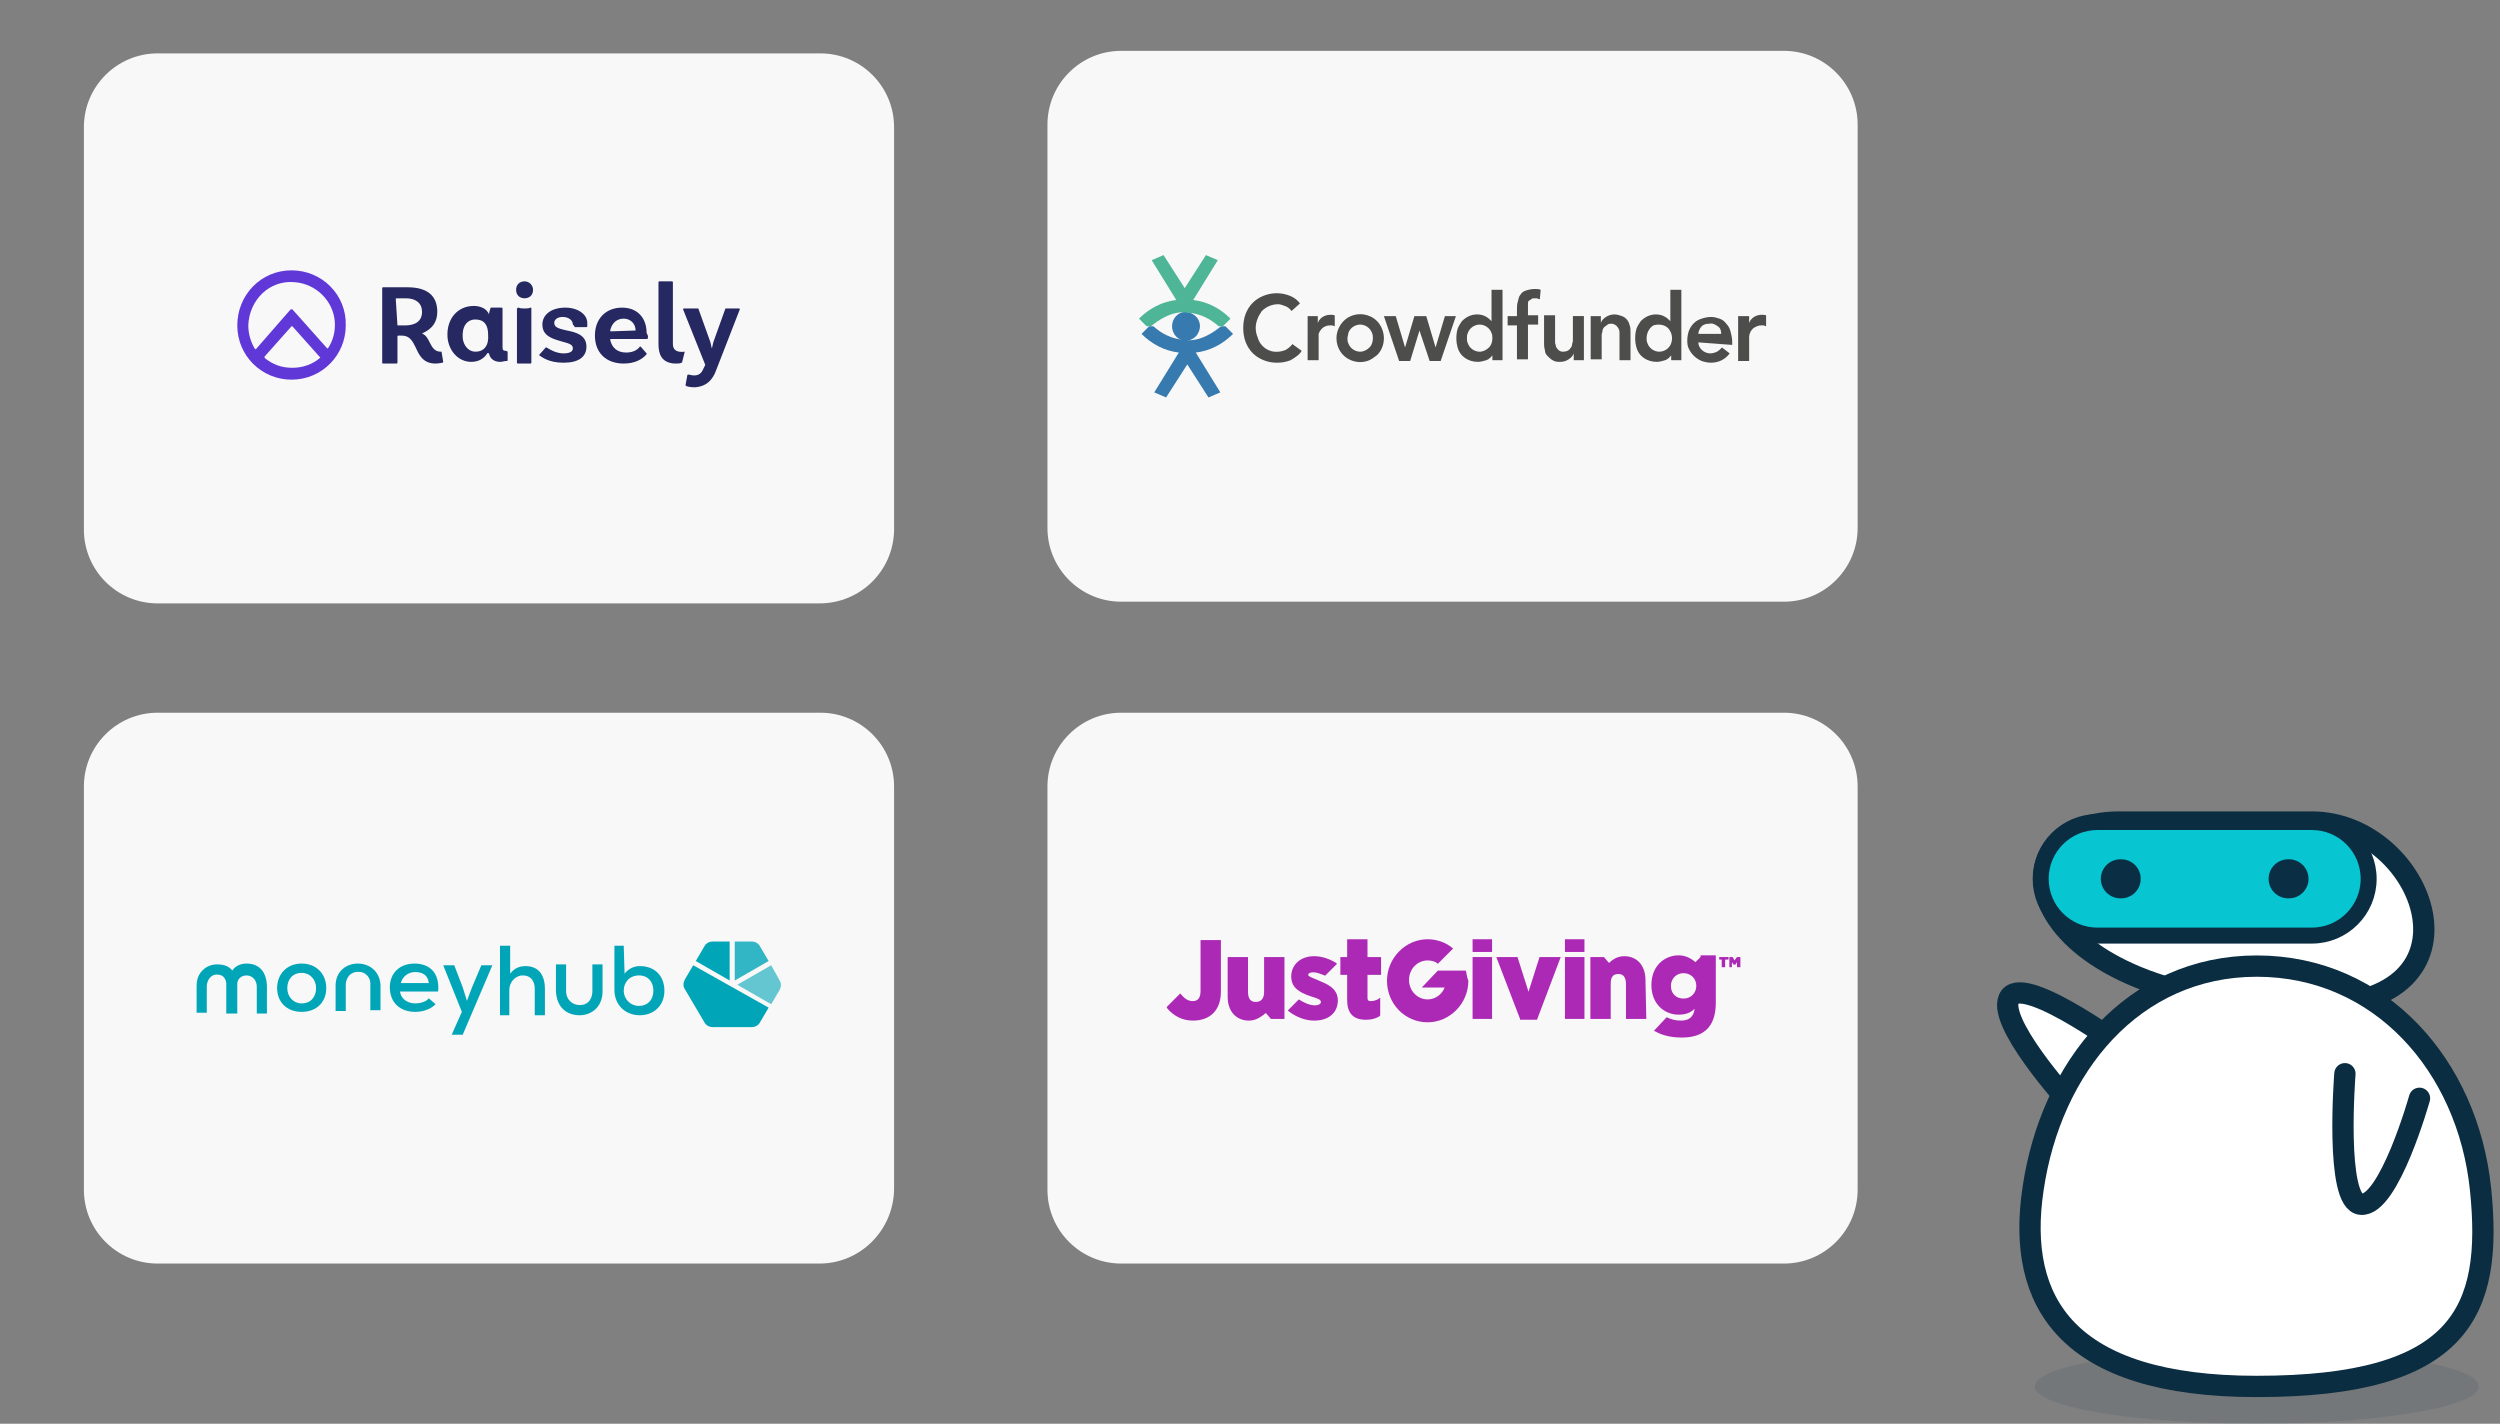 <?xml version="1.0" encoding="utf-8"?>
<!-- Generator: Adobe Illustrator 28.2.0, SVG Export Plug-In . SVG Version: 6.00 Build 0)  -->
<svg version="1.1" id="Layer_1" xmlns="http://www.w3.org/2000/svg" xmlns:xlink="http://www.w3.org/1999/xlink" x="0px" y="0px"
	 viewBox="0 0 295 168" style="enable-background:new 0 0 295 168;" xml:space="preserve">
<rect x="0" y="0" width="295" height="168" fill="#808080" stroke="none"/>
<style type="text/css">
	.st0{fill:#FFFFFF;stroke:#0B2D42;stroke-width:2.514;stroke-linecap:round;stroke-linejoin:round;}
	.st1{opacity:0.1;fill:#0B2D42;enable-background:new    ;}
	.st2{fill:#07C6D2;stroke:#0B2D42;stroke-width:1.886;stroke-linecap:round;stroke-linejoin:round;}
	.st3{fill:none;stroke:#0A2E43;stroke-width:4.61;stroke-linecap:round;stroke-linejoin:round;}
	.st4{fill-rule:evenodd;clip-rule:evenodd;fill:#F8F8F8;}
	.st5{fill:#367AB0;}
	.st6{fill:#4EB697;}
	.st7{fill:#4D4E4C;}
	.st8{fill-rule:evenodd;clip-rule:evenodd;fill:#262861;}
	.st9{fill:#6138D8;}
	.st10{opacity:0.6;fill:#01A5B8;enable-background:new    ;}
	.st11{fill:#01A5B8;}
	.st12{opacity:0.8;fill:#01A5B8;enable-background:new    ;}
	.st13{fill:#AC29B5;}
</style>
<g>
	<path id="Path_00000137091870488305175040000008097765934564615558_" class="st0" d="M251.4,124.2c0,0-12.2-9.1-14.2-6.6
		c-2,2.6,6.9,12.4,6.9,12.4"/>
	<ellipse id="Oval" class="st1" cx="266.3" cy="163.6" rx="26.2" ry="4.4"/>
	<path id="Path_00000176726074631385670480000008313925538469162376_" class="st0" d="M260.2,97c0,0,5.6,0-10.1,0
		c-15.7,0-12.2,21.7,22.6,21.7c21.6,0,13.4-21.7,0.1-21.7H260.2z"/>
	<path id="Path_00000052093850804794205800000005811113067168917405_" class="st2" d="M247.5,110.4c-3.7,0-6.7-3-6.7-6.7
		c0-3.7,3-6.7,6.7-6.7h25.3c3.7,0,6.7,3,6.7,6.7c0,3.7-3,6.7-6.7,6.7c0,0,0,0,0,0H247.5z"/>
	<line id="Path_00000085220030194357494970000000650314632860264611_" class="st3" x1="250.2" y1="103.7" x2="250.3" y2="103.7"/>
	<line id="Path_00000149374729307255456780000007236297173489166232_" class="st3" x1="270" y1="103.7" x2="270.1" y2="103.7"/>
	<path id="Path_00000010295330737249150410000006316397687422027924_" class="st0" d="M239.9,140.3c-2,13.4,4,23.3,26.4,23.3
		c24.1,0,27.9-8.8,26.4-23.3c-1.5-14.5-11.8-26.3-26.4-26.3S242,125.9,239.9,140.3z"/>
	<path id="Path_00000172429020296780860310000005094216524444775079_" class="st0" d="M276.7,126.7c0,0-1.2,15.2,1.9,15.4
		c3.3,0.3,6.9-12.5,6.9-12.5"/>
</g>
<g>
	<g>
		<path class="st4" d="M210.5,71h-78.2c-4.8,0-8.7-3.9-8.7-8.7V14.7c0-4.8,3.9-8.7,8.7-8.7h78.2c4.8,0,8.7,3.9,8.7,8.7v47.6
			C219.2,67.1,215.3,71,210.5,71z"/>
	</g>
	<g>
		<path id="Path_00000124880254685326946620000014992444215859827371_" class="st5" d="M141.6,38.5c0,0.4-0.2,0.9-0.5,1.2
			s-0.7,0.5-1.2,0.5c-0.9,0-1.6-0.8-1.6-1.7c0-0.9,0.7-1.7,1.6-1.7C140.9,36.9,141.6,37.6,141.6,38.5"/>
		<path id="Path_00000006695931793693472170000013955268505745426093_" class="st5" d="M143.7,38.8c0.1-0.1,0.3-0.2,0.4-0.3h0.5
			l0.9,0.9c-1.2,1.2-2.7,2-4.4,2.2l2.9,4.7l-1.4,0.6l-2.5-3.9l-2.5,3.9l-1.4-0.6l2.9-4.7c-1.7-0.2-3.2-1-4.4-2.2l0.9-0.9h0.5
			c1,0.9,2.2,1.5,3.6,1.6c0,0,0.8,0.1,1.2,0C141.7,40,142.8,39.5,143.7,38.8L143.7,38.8z"/>
		<path id="Path_00000062882748932750912950000010856117270529107628_" class="st6" d="M136.2,38.2c-0.1,0.1-0.3,0.2-0.4,0.3h-0.5
			l-0.9-0.9c1.2-1.2,2.7-2,4.4-2.2l-2.9-4.7l1.4-0.6l2.5,3.9l2.5-3.9l1.4,0.6l-2.9,4.7c1.7,0.2,3.2,1,4.4,2.2l-0.9,0.9h-0.5
			c-1-0.9-2.2-1.5-3.6-1.6c0,0-0.8-0.1-1.2,0C138.2,37,137.1,37.5,136.2,38.2L136.2,38.2z"/>
		<path id="Shape_00000176727343638033701830000013321882933076492420_" class="st7" d="M152.4,36.7c-0.2-0.3-0.5-0.5-0.8-0.6
			c-0.3-0.1-0.5-0.2-0.8-0.2c-0.7,0-1.4,0.3-1.9,0.8c-0.2,0.3-0.4,0.6-0.5,0.9c-0.3,0.7-0.3,1.5,0,2.2c0.3,1.1,1.3,1.8,2.4,1.7
			c0.3,0,0.6-0.1,0.9-0.2c0.3-0.2,0.6-0.4,0.8-0.7l1.1,0.8c-0.3,0.5-0.8,0.8-1.3,1.1c-0.5,0.2-1,0.3-1.6,0.3c-0.6,0-1.1-0.1-1.6-0.3
			c-1-0.4-1.7-1.1-2.1-2.1c-0.2-0.5-0.3-1.1-0.3-1.7c0-0.6,0.1-1.2,0.3-1.7c0.4-1,1.1-1.7,2.1-2.1c1-0.4,2.1-0.4,3.1,0
			c0.5,0.2,0.9,0.5,1.2,0.9L152.4,36.7 M154.2,37.3h1.3v0.8h0c0.3-0.8,1.2-1.1,2-0.9v1.3c-0.1,0-0.2-0.1-0.3-0.1c-0.1,0-0.2,0-0.3,0
			c-0.3,0-0.5,0.1-0.7,0.2c-0.3,0.2-0.5,0.5-0.6,0.8c0,0.1,0,0.3,0,0.3v2.8h-1.3V37.3 M159,39.9c0,0.2,0,0.4,0.1,0.6
			c0.2,0.6,0.8,1,1.4,1c0.4,0,0.8-0.2,1.1-0.5c0.3-0.3,0.4-0.7,0.4-1.1c0-0.2,0-0.4-0.1-0.6c-0.2-0.6-0.8-1-1.4-1
			c-0.6,0-1.2,0.4-1.4,1C159.1,39.5,159,39.7,159,39.9L159,39.9z M157.7,39.9c0-1.1,0.7-2.2,1.7-2.6c0.7-0.3,1.5-0.3,2.2,0
			c0.3,0.1,0.6,0.3,0.9,0.6c0.5,0.5,0.8,1.3,0.8,2c0,0.8-0.3,1.5-0.8,2c-0.3,0.2-0.5,0.4-0.9,0.6c-0.7,0.3-1.5,0.3-2.2,0
			C158.4,42.1,157.7,41.1,157.7,39.9L157.7,39.9z M163.3,37.3h1.4l1.1,3.7h0l1.1-3.7h1.4l1.1,3.7h0l1.1-3.7h1.3l-1.8,5.3h-1.3
			l-1.2-3.6h0l-1.1,3.6h-1.3L163.3,37.3 M173.1,39.9c0,0.2,0,0.4,0.1,0.6c0.2,0.6,0.8,1,1.4,1c0.4,0,0.8-0.2,1.1-0.5
			c0.3-0.3,0.4-0.7,0.4-1.1c0-0.2,0-0.4-0.1-0.6c-0.2-0.6-0.8-1-1.4-1c-0.6,0-1.2,0.4-1.4,1C173.1,39.5,173.1,39.7,173.1,39.9
			L173.1,39.9z M176.2,41.8L176.2,41.8c-0.2,0.3-0.5,0.6-0.8,0.7c-0.3,0.1-0.7,0.2-1,0.2c-1.1,0-2.1-0.6-2.4-1.7
			c-0.2-0.7-0.2-1.5,0-2.2c0.1-0.3,0.3-0.6,0.5-0.9c0.5-0.5,1.1-0.8,1.8-0.8c0.4,0,0.8,0.1,1.1,0.3c0.2,0.1,0.4,0.3,0.6,0.5h0v-3.7
			h1.3v8.3h-1.2V41.8L176.2,41.8z M179,38.4h-1.1v-1.1h1.1v-0.7c0-0.4,0-0.7,0.1-1c0.1-0.3,0.1-0.6,0.3-0.8c0.1-0.2,0.3-0.4,0.6-0.5
			c0.3-0.1,0.7-0.2,1.1-0.2c0.3,0,0.5,0,0.7,0.1l-0.1,1.1c-0.1,0-0.2,0-0.3-0.1c-0.1,0-0.2,0-0.3,0c-0.2,0-0.3,0-0.4,0.1
			c-0.1,0.1-0.2,0.1-0.3,0.2c-0.1,0.1-0.1,0.2-0.1,0.3c0,0.1,0,0.3,0,0.4v1h1.2v1.1h-1.2v4.1H179V38.4 M186.9,42.5h-1.2v-0.8h0
			c-0.1,0.3-0.3,0.5-0.6,0.7c-0.3,0.2-0.6,0.3-1,0.3c-0.3,0-0.6,0-0.9-0.2c-0.2-0.1-0.4-0.3-0.6-0.5c-0.2-0.2-0.3-0.4-0.3-0.7
			c-0.1-0.3-0.1-0.5-0.1-0.8v-3.3h1.3v2.7c0,0.1,0,0.3,0,0.5c0,0.2,0.1,0.3,0.1,0.5c0.1,0.2,0.2,0.3,0.3,0.4
			c0.1,0.1,0.3,0.2,0.5,0.2c0.4,0,0.7-0.1,0.9-0.4c0.1-0.1,0.2-0.3,0.2-0.4c0-0.2,0.1-0.3,0.1-0.5v-2.9h1.3V42.5 M187.7,37.3h1.2
			v0.8h0c0.1-0.3,0.3-0.5,0.6-0.7c0.3-0.2,0.7-0.3,1-0.3c0.3,0,0.6,0.1,0.9,0.2c0.5,0.2,0.8,0.6,0.9,1.1c0.1,0.2,0.1,0.5,0.1,0.8
			v3.3h-1.3v-2.7c0-0.1,0-0.3,0-0.5c0-0.2,0-0.3-0.1-0.5c-0.1-0.2-0.2-0.3-0.3-0.4c-0.2-0.1-0.3-0.2-0.5-0.2c-0.2,0-0.4,0-0.5,0.1
			c-0.1,0.1-0.3,0.2-0.4,0.3c-0.1,0.1-0.2,0.3-0.2,0.4c0,0.2-0.1,0.3-0.1,0.5v2.9h-1.3V37.3 M194.3,39.9c0,0.2,0,0.4,0.1,0.6
			c0.2,0.6,0.8,1,1.4,1c0.6,0,1.2-0.4,1.4-1c0.2-0.6,0.1-1.2-0.3-1.7c-0.4-0.5-1.2-0.6-1.8-0.4C194.6,38.7,194.3,39.3,194.3,39.9
			L194.3,39.9z M197.3,41.8L197.3,41.8c-0.2,0.3-0.5,0.6-0.8,0.7c-0.3,0.1-0.7,0.2-1,0.2c-1.1,0-2.1-0.6-2.4-1.7
			c-0.2-0.7-0.2-1.5,0-2.2c0.1-0.3,0.3-0.6,0.5-0.9c0.5-0.5,1.1-0.8,1.8-0.8c0.4,0,0.8,0.1,1.1,0.3c0.2,0.1,0.4,0.3,0.6,0.5h0v-3.7
			h1.3v8.3h-1.2V41.8L197.3,41.8z M203.1,39.4c0-0.4-0.1-0.7-0.4-0.9c-0.3-0.2-0.6-0.4-1-0.3c-0.4,0-0.7,0.1-0.9,0.3
			c-0.2,0.2-0.4,0.6-0.4,0.9H203.1z M200.4,40.4c0,0.7,0.7,1.3,1.4,1.3c0.3,0,0.6-0.1,0.8-0.2c0.2-0.1,0.4-0.3,0.6-0.5l0.9,0.7
			c-0.5,0.7-1.3,1.1-2.2,1.1c-0.4,0-0.8-0.1-1.1-0.2c-0.7-0.3-1.2-0.8-1.5-1.4c-0.2-0.4-0.2-0.7-0.2-1.1c0-0.4,0.1-0.8,0.2-1.1
			c0.3-0.7,0.8-1.2,1.5-1.4c0.3-0.1,0.7-0.2,1.1-0.2c0.4,0,0.7,0.1,1,0.2c0.3,0.1,0.6,0.3,0.8,0.6c0.2,0.2,0.4,0.5,0.5,0.9
			c0.1,0.4,0.2,0.8,0.2,1.2v0.4L200.4,40.4L200.4,40.4z M205.1,37.3h1.3v0.8h0c0.3-0.8,1.2-1.1,2-0.9v1.3c-0.1,0-0.2-0.1-0.3-0.1
			c-0.1,0-0.2,0-0.3,0c-0.3,0-0.5,0.1-0.7,0.2c-0.4,0.2-0.7,0.7-0.7,1.2v2.8h-1.3V37.3"/>
	</g>
</g>
<g>
	<g>
		<path class="st4" d="M96.7,71.2H18.6c-4.8,0-8.7-3.9-8.7-8.7V15c0-4.8,3.9-8.7,8.7-8.7h78.2c4.8,0,8.7,3.9,8.7,8.7v47.6
			C105.4,67.4,101.5,71.2,96.7,71.2z"/>
	</g>
	<g>
		<path id="Shape_00000166669722114652196620000004901810366232029587_" class="st8" d="M61.9,33.2c-0.6,0-1,0.4-1,1
			c0,0.6,0.4,1,1,1s1-0.4,1-1C62.9,33.7,62.5,33.2,61.9,33.2z M61.2,36.3c0.2,0.1,0.5,0.1,0.7,0.1v0c0.2,0,0.5,0,0.7-0.1
			c0.1,0,0.1,0,0.1,0.1l0,6.4c0,0,0,0.1-0.1,0.1h-1.5c0,0-0.1,0-0.1-0.1v-6.4C61.1,36.3,61.2,36.3,61.2,36.3z M80.8,41.5
			c-0.8,0.1-1.4-0.1-1.4-0.9v-7.3c0,0,0-0.1-0.1-0.1h-1.5c0,0-0.1,0-0.1,0.1v7.3c0,1.1,0.3,2.2,1.9,2.3c0.4,0,0.7,0,0.8-0.1l0,0l0,0
			l0,0c0,0,0.1,0,0.1-0.1L80.8,41.5C80.9,41.5,80.8,41.5,80.8,41.5z M84.5,43.7l2.8-7.2c0,0,0-0.1-0.1-0.1h-1.5c0,0-0.1,0-0.1,0
			l-1.4,3.9c-0.1,0.3-0.1,0.5-0.2,0.8c0,0,0,0,0,0c0,0,0,0,0,0c-0.1-0.3-0.1-0.5-0.2-0.8l-1.4-3.9c0,0,0,0-0.1,0h-1.6
			c-0.1,0-0.1,0.1-0.1,0.1l2.6,6.5c0,0,0,0,0,0.1l-0.2,0.4c-0.2,0.5-0.5,0.8-1.1,0.8c-0.3,0-0.5-0.1-0.7-0.1c0,0-0.1,0-0.1,0.1
			l-0.2,1.1c0,0,0,0.1,0,0.1c0.1,0.1,0.5,0.2,1.1,0.2C83.4,45.6,84.1,44.8,84.5,43.7L84.5,43.7z M76.4,40h-4.3l0,0
			c0,0-0.1,0-0.1,0.1c0.2,0.9,0.8,1.5,1.9,1.5c0.9,0,1.4-0.4,1.6-0.7c0,0,0.1,0,0.1,0l0.7,0.8c0,0,0,0.1,0,0.1
			c-0.5,0.6-1.4,1.1-2.7,1.1c-2.1,0-3.4-1.3-3.4-3.3s1.3-3.3,3.2-3.3c1.9,0,2.9,1.3,2.9,3C76.5,39.6,76.5,39.8,76.4,40
			C76.5,40,76.5,40,76.4,40z M75,39c0-0.8-0.6-1.4-1.4-1.4v0c-0.8,0-1.4,0.5-1.6,1.4c0,0,0,0.1,0.1,0.1L75,39C75,39.1,75,39,75,39z
			 M67.8,38.6C67.8,38.6,67.8,38.7,67.8,38.6l1.4,0c0,0,0.1,0,0.1-0.1c0-0.1,0-0.2,0-0.4c0-1-1.1-1.8-2.6-1.8c-1.6,0-2.7,0.8-2.7,2
			c0,1.4,1.3,1.7,2.3,2l0,0c0.7,0.2,1.3,0.3,1.3,0.8c0,0.4-0.4,0.6-1.1,0.6c-0.9,0-1.7-0.5-2-0.7c0,0-0.1,0-0.1,0l-0.8,0.9
			c0,0,0,0,0,0c0.3,0.2,1.1,0.9,2.9,0.9c1.8,0,2.7-0.7,2.7-1.9c0-1.4-1.3-1.7-2.3-1.9l0,0c-0.8-0.2-1.5-0.3-1.5-0.9
			c0-0.4,0.4-0.7,1-0.7c0.7,0,1.2,0.4,1.2,0.9C67.8,38.5,67.8,38.5,67.8,38.6L67.8,38.6z M59.9,41.5C59.9,41.5,59.8,41.5,59.9,41.5
			c-0.1-0.1-0.2-0.1-0.2-0.1c-0.3,0-0.4-0.1-0.4-0.4v-4.6c0,0,0-0.1-0.1-0.1H58c0,0-0.1,0-0.1,0c-0.1,0.3-0.2,0.6-0.2,0.8
			c0,0,0,0,0,0c0,0,0,0,0,0c-0.3-0.8-1.2-1-1.8-1c-1.8,0-3.2,1.4-3.1,3.6c0.1,1.7,1.3,3,2.8,3c0.9,0,1.5-0.4,1.9-1
			c0-0.1,0.2,0,0.2,0c0.1,0.6,0.6,1,1.3,1c0.3,0,0.5-0.1,0.7-0.1c0,0,0.1,0,0.1,0c0,0,0.1,0,0.1-0.1L59.9,41.5L59.9,41.5z
			 M56.1,41.5c-0.8,0-1.4-0.7-1.5-1.6c-0.1-1.4,0.5-2.2,1.5-2.2c1,0,1.5,0.6,1.5,1.8C57.7,40.8,57.1,41.5,56.1,41.5z M52.1,41.5
			C52.1,41.5,52.2,41.5,52.1,41.5l0.2,1.2c0,0,0,0.1-0.1,0.1c-0.1,0-0.4,0.1-0.8,0.1c-1.4,0-1.9-0.9-2.3-1.8l0,0l0,0
			c-0.4-0.8-0.7-1.5-1.7-1.5h-0.4c0,0-0.1,0-0.1,0.1v3.1c0,0,0,0.1-0.1,0.1h-1.6c0,0-0.1,0-0.1-0.1v-8.8c0,0,0-0.1,0.1-0.1h2.9
			c2.2,0,3.5,0.9,3.5,2.9c0,1.2-0.6,2-1.7,2.5c-0.1,0-0.1,0.1,0,0.1c0.4,0.2,0.6,0.6,0.8,1l0,0c0.3,0.6,0.6,1.1,1.3,1.1
			C52,41.5,52.1,41.5,52.1,41.5z M46.9,38.4h0.9c1.2,0,2-0.5,2-1.6c0-1-0.7-1.6-1.9-1.6h-1.1c0,0-0.1,0-0.1,0.1L46.9,38.4
			C46.8,38.3,46.9,38.4,46.9,38.4z"/>
		<path id="Shape_00000137130136059237112260000002615770622278772362_" class="st9" d="M34.4,31.9c-3.6,0-6.4,2.9-6.4,6.5
			c0,3.6,2.9,6.4,6.4,6.4c3.6,0,6.4-2.9,6.4-6.4C40.9,34.8,38,31.9,34.4,31.9z M34.8,33.3c2.5,0.2,4.5,2.2,4.7,4.6
			c0.1,1.2-0.2,2.3-0.8,3.2c0,0-0.1,0-0.1,0l-4.1-4.6c0,0-0.1,0-0.2,0l-4.1,4.7c0,0-0.1,0-0.1,0c-0.5-0.8-0.8-1.8-0.8-2.8
			C29.4,35.4,31.8,33,34.8,33.3L34.8,33.3z M31.2,42.1l3.2-3.6c0,0,0.1,0,0.1,0l3.3,3.7c-0.9,0.8-2.1,1.2-3.3,1.2
			c-1.3,0-2.3-0.4-3.2-1.1C31.2,42.2,31.2,42.1,31.2,42.1L31.2,42.1z"/>
	</g>
</g>
<g>
	<g>
		<path class="st4" d="M96.7,149.1H18.6c-4.8,0-8.7-3.9-8.7-8.7V92.8c0-4.8,3.9-8.7,8.7-8.7h78.2c4.8,0,8.7,3.9,8.7,8.7v47.6
			C105.4,145.2,101.5,149.1,96.7,149.1z"/>
	</g>
	<g>
		<path id="Fill-7" class="st10" d="M91,113.9l-4,2.3l4,2.3l1-1.7c0.2-0.4,0.2-0.8,0-1.1L91,113.9z"/>
		<path id="Fill-9" class="st11" d="M86.1,115.7l0-4.6l-2,0c-0.4,0-0.8,0.2-1,0.6l-1,1.7L86.1,115.7z"/>
		<path id="Fill-11" class="st12" d="M88.7,111.1L88.7,111.1l-2,0l0,4.6l4-2.3l-1-1.7C89.5,111.3,89.1,111.1,88.7,111.1"/>
		<path id="Fill-13" class="st11" d="M81.8,113.9l-1,1.7c-0.2,0.4-0.2,0.8,0,1.1l2.3,3.9c0.2,0.4,0.6,0.6,1,0.6l4.6,0
			c0.4,0,0.8-0.2,1-0.6l1-1.7L81.8,113.9z"/>
		<path id="Fill-15" class="st11" d="M29.1,113.7c-0.6,0-1.2,0.2-1.6,0.7c0,0,0,0.1-0.1,0.1c-0.4-0.5-1-0.7-1.8-0.7
			c-0.6,0-1.2,0.2-1.7,0.7c-0.5,0.5-0.7,1.1-0.7,1.9v3.1h1.2v-3.1c0-0.5,0.3-1.4,1.2-1.4c0.6,0,1,0.3,1.1,1v0.5v3.1h1.3v-3.1
			c0-0.2,0-0.3,0-0.4c0-0.5,0.4-1,1.1-1c0.7,0,1.2,0.6,1.2,1.3v3.2h1.2v-3.1C31.5,114.7,30.6,113.7,29.1,113.7"/>
		<path id="Fill-17" class="st11" d="M38.5,116.6c0,1.6-1.1,2.8-2.9,2.8c-1.8,0-2.9-1.2-2.9-2.8c0-1.6,1.1-2.9,2.9-2.9
			C37.3,113.7,38.5,114.9,38.5,116.6 M33.9,116.6c0,1,0.7,1.8,1.7,1.8c1.1,0,1.7-0.8,1.7-1.8c0-1-0.7-1.8-1.7-1.8
			C34.5,114.8,33.9,115.6,33.9,116.6"/>
		<path id="Fill-19" class="st11" d="M42.2,113.7c-1.3,0-2.6,0.9-2.6,2.6v3h1.2v-3.1c0-0.6,0.4-1.7,1.8-1.5c0.6,0.1,1.1,0.7,1.1,1.3
			v3.2h1.2v-3C44.8,114.7,43.7,113.7,42.2,113.7"/>
		<path id="Fill-21" class="st11" d="M47.2,117c0.1,0.8,0.8,1.4,1.8,1.4c0.6,0,1.3-0.2,1.6-0.6l0.8,0.7c-0.6,0.6-1.5,0.9-2.4,0.9
			c-1.8,0-3-1.1-3-2.9c0-1.7,1.2-2.8,2.9-2.8c1.8,0,3,1.1,2.8,3.3L47.2,117z M50.6,116c-0.1-0.9-0.7-1.3-1.6-1.3
			c-0.8,0-1.5,0.5-1.7,1.3H50.6z"/>
		<polygon id="Fill-24" class="st11" points="56.8,113.9 55.7,116.5 55.1,118.1 54.6,116.5 53.6,113.9 52.3,113.9 54.5,119.4 
			53.3,122.1 54.6,122.1 58.1,113.9 		"/>
		<path id="Fill-25" class="st11" d="M60.2,111.6v3.3c0.5-0.7,1.2-0.9,1.8-0.9c1.6,0,2.3,1.1,2.3,2.7v3.1h-1.2v-3.1
			c0-1.1-0.6-1.6-1.4-1.6c-0.9,0-1.6,0.8-1.6,1.7v3H59v-8.2H60.2z"/>
		<path id="Fill-27" class="st11" d="M68.4,119.8c1.4,0,2.7-1,2.7-2.8v-3.2h-1.2v3.2c0,0.6-0.3,1.6-1.5,1.6c-0.9,0-1.6-0.7-1.6-1.6
			v-3.2h-1.2v3.2C65.7,118.8,66.8,119.8,68.4,119.8"/>
		<path id="Fill-29" class="st11" d="M73.6,111.6h-1.1v5.2c0,1.8,1.3,3,3,3c1.6,0,2.9-1.1,2.9-2.9c0-1.7-1.1-2.9-2.9-2.9
			c-1.2,0-1.8,0.9-1.8,0.9 M75.4,118.7c-1,0-1.8-0.8-1.8-1.8c0-1,0.7-1.8,1.8-1.8c1.1,0,1.7,0.8,1.7,1.8
			C77.1,118,76.4,118.7,75.4,118.7"/>
	</g>
</g>
<g>
	<g>
		<path class="st4" d="M210.5,149.1h-78.2c-4.8,0-8.7-3.9-8.7-8.7V92.8c0-4.8,3.9-8.7,8.7-8.7h78.2c4.8,0,8.7,3.9,8.7,8.7v47.6
			C219.2,145.2,215.3,149.1,210.5,149.1z"/>
	</g>
	<g id="JustGiving" transform="translate(11.865, 26.531)">
		<polygon id="Path" class="st13" points="164.2,86.4 161.9,86.4 161.9,93.7 164.2,93.7 		"/>
		<path id="Path_00000077301746982088241910000016469123274162858899_" class="st13" d="M161.1,88h-3.3l-1.9,2h2.7
			c-0.3,0.8-1.1,1.4-2,1.4c-1.2,0-2.2-1-2.2-2.3c0-1.3,1-2.3,2.2-2.3c0.4,0,0.9,0.1,1.2,0.4l1.8-1.8c-0.8-0.7-1.9-1.1-3-1.1
			c-2.6,0-4.8,2.2-4.8,4.9c0,2.7,2.1,4.9,4.8,4.9c2.6,0,4.8-2.2,4.8-4.9C161.2,88.7,161.2,88.3,161.1,88z"/>
		<polygon id="Path_00000101070234247007762220000015192556988768149413_" class="st13" points="164.2,84.3 161.9,84.3 161.9,85.8 
			164.2,85.8 		"/>
		<polygon id="Path_00000106832099059457225100000010681182707361782430_" class="st13" points="169.5,93.8 167.5,93.8 167.5,93.7 
			164.7,86.4 167.2,86.4 168.5,90.5 169.8,86.4 172.3,86.4 		"/>
		<polygon id="Path_00000132049580181687554030000007835296150730693779_" class="st13" points="175.1,86.4 172.8,86.4 172.8,93.7 
			175.1,93.7 		"/>
		<polygon id="Path_00000120521087884137488260000016793988032082562719_" class="st13" points="175.1,84.3 172.8,84.3 172.8,85.8 
			175.1,85.8 		"/>
		<path id="Path_00000000906830428722057040000011509540223126650299_" class="st13" d="M182.4,93.7h-2.4v-4.1
			c0-0.8-0.3-1.2-0.9-1.2c-0.8,0-0.9,0.6-0.9,1.2v4.1h-2.4v-7.3h1.6l0.6,0.7c0.5-0.5,1.1-0.8,1.8-0.8c1.5,0,2.5,1.1,2.5,2.8
			L182.4,93.7z"/>
		<path id="Path_00000075159511009249070560000007179565992004101255_" class="st13" d="M128.9,93.9c-1.2,0-2.2-0.5-3-1.4l-0.1-0.2
			l1.6-1.6l0.1,0.1c0.5,0.6,0.9,0.8,1.4,0.8c0.6,0,0.9-0.4,0.9-1.2v-6h2.4v6.1C132.2,92.6,131,93.9,128.9,93.9z"/>
		<path id="Shape" class="st13" d="M188.8,86.4l-0.6,0.6c-0.6-0.5-1.2-0.8-2-0.8c-1.6,0-3.2,1.2-3.2,3.5v0c0,2.3,1.6,3.5,3.2,3.5
			c0.8,0,1.4-0.2,1.9-0.7c-0.1,0.9-0.6,1.4-1.6,1.4c-0.6,0-1.1-0.1-1.7-0.4l-1.5,1.6l0.2,0.1c0.9,0.5,2,0.7,3.1,0.7
			c2.7,0,4-1.4,4-4.1v-5.6H188.8z M188.3,89.8c0,0.8-0.6,1.5-1.5,1.5c-0.9,0-1.5-0.6-1.5-1.5v0c0-0.8,0.6-1.5,1.5-1.5
			C187.6,88.3,188.3,88.9,188.3,89.8L188.3,89.8z"/>
		<path id="Path_00000042004777131590915770000012210692733648484502_" class="st13" d="M135.5,93.9c-1.5,0-2.5-1.1-2.5-2.8v-4.7
			h2.4v4.1c0,0.8,0.3,1.2,0.9,1.2c0.8,0,1-0.6,1-1.2v-4.1h2.4v7.3h-1.6l-0.6-0.7C136.8,93.6,136.2,93.9,135.5,93.9z"/>
		<path id="Path_00000050634894536972571160000008898520266652770718_" class="st13" d="M149.3,93.8c-1.5,0-2.2-0.8-2.2-2.3v-3h-0.8
			v-2.1h0.8v-2.1h2.4v2.1h1.6v2.1h-1.6v2.7c0,0.3,0.1,0.4,0.4,0.4c0.3,0,0.6-0.1,0.8-0.2l0.3-0.2v2.1l-0.1,0.1
			C150.4,93.7,149.9,93.8,149.3,93.8z"/>
		<path id="Path_00000071548838138809828840000010871867487381282183_" class="st13" d="M143.8,89.2l-0.2-0.1
			c-0.5-0.2-1.1-0.4-1.1-0.6v0c0-0.2,0.3-0.3,0.6-0.3c0.4,0,0.9,0.2,1.4,0.4l1.4-1.4l-0.1-0.1c-0.8-0.5-1.7-0.8-2.6-0.8
			c-1.6,0-2.7,1-2.7,2.4v0c0,1.4,1.1,1.9,2.2,2.3c0.1,0,0.2,0.1,0.3,0.1c0.6,0.2,1,0.3,1,0.6v0c0,0.3-0.4,0.4-0.7,0.4
			c-0.6,0-1.3-0.3-1.9-0.7l-1.3,1.3l0,0l0.1,0.1c0.9,0.7,2,1.1,3,1.1c1.7,0,2.8-0.9,2.8-2.4v0C146,90,144.5,89.5,143.8,89.2z"/>
		<polygon id="Path_00000171678806248329983820000002327605682518104964_" class="st13" points="191,86.7 191.3,86.7 191.3,87.6 
			191.7,87.6 191.7,86.7 192.1,86.7 192.1,86.4 191,86.4 		"/>
		<polygon id="Path_00000140004005574460431130000007234331741089958300_" class="st13" points="193.1,86.4 192.8,86.8 192.6,86.4 
			192.2,86.4 192.2,87.6 192.5,87.6 192.5,87 192.7,87.3 192.9,87.3 193.1,87 193.1,87.6 193.5,87.6 193.5,86.4 		"/>
	</g>
</g>
</svg>
